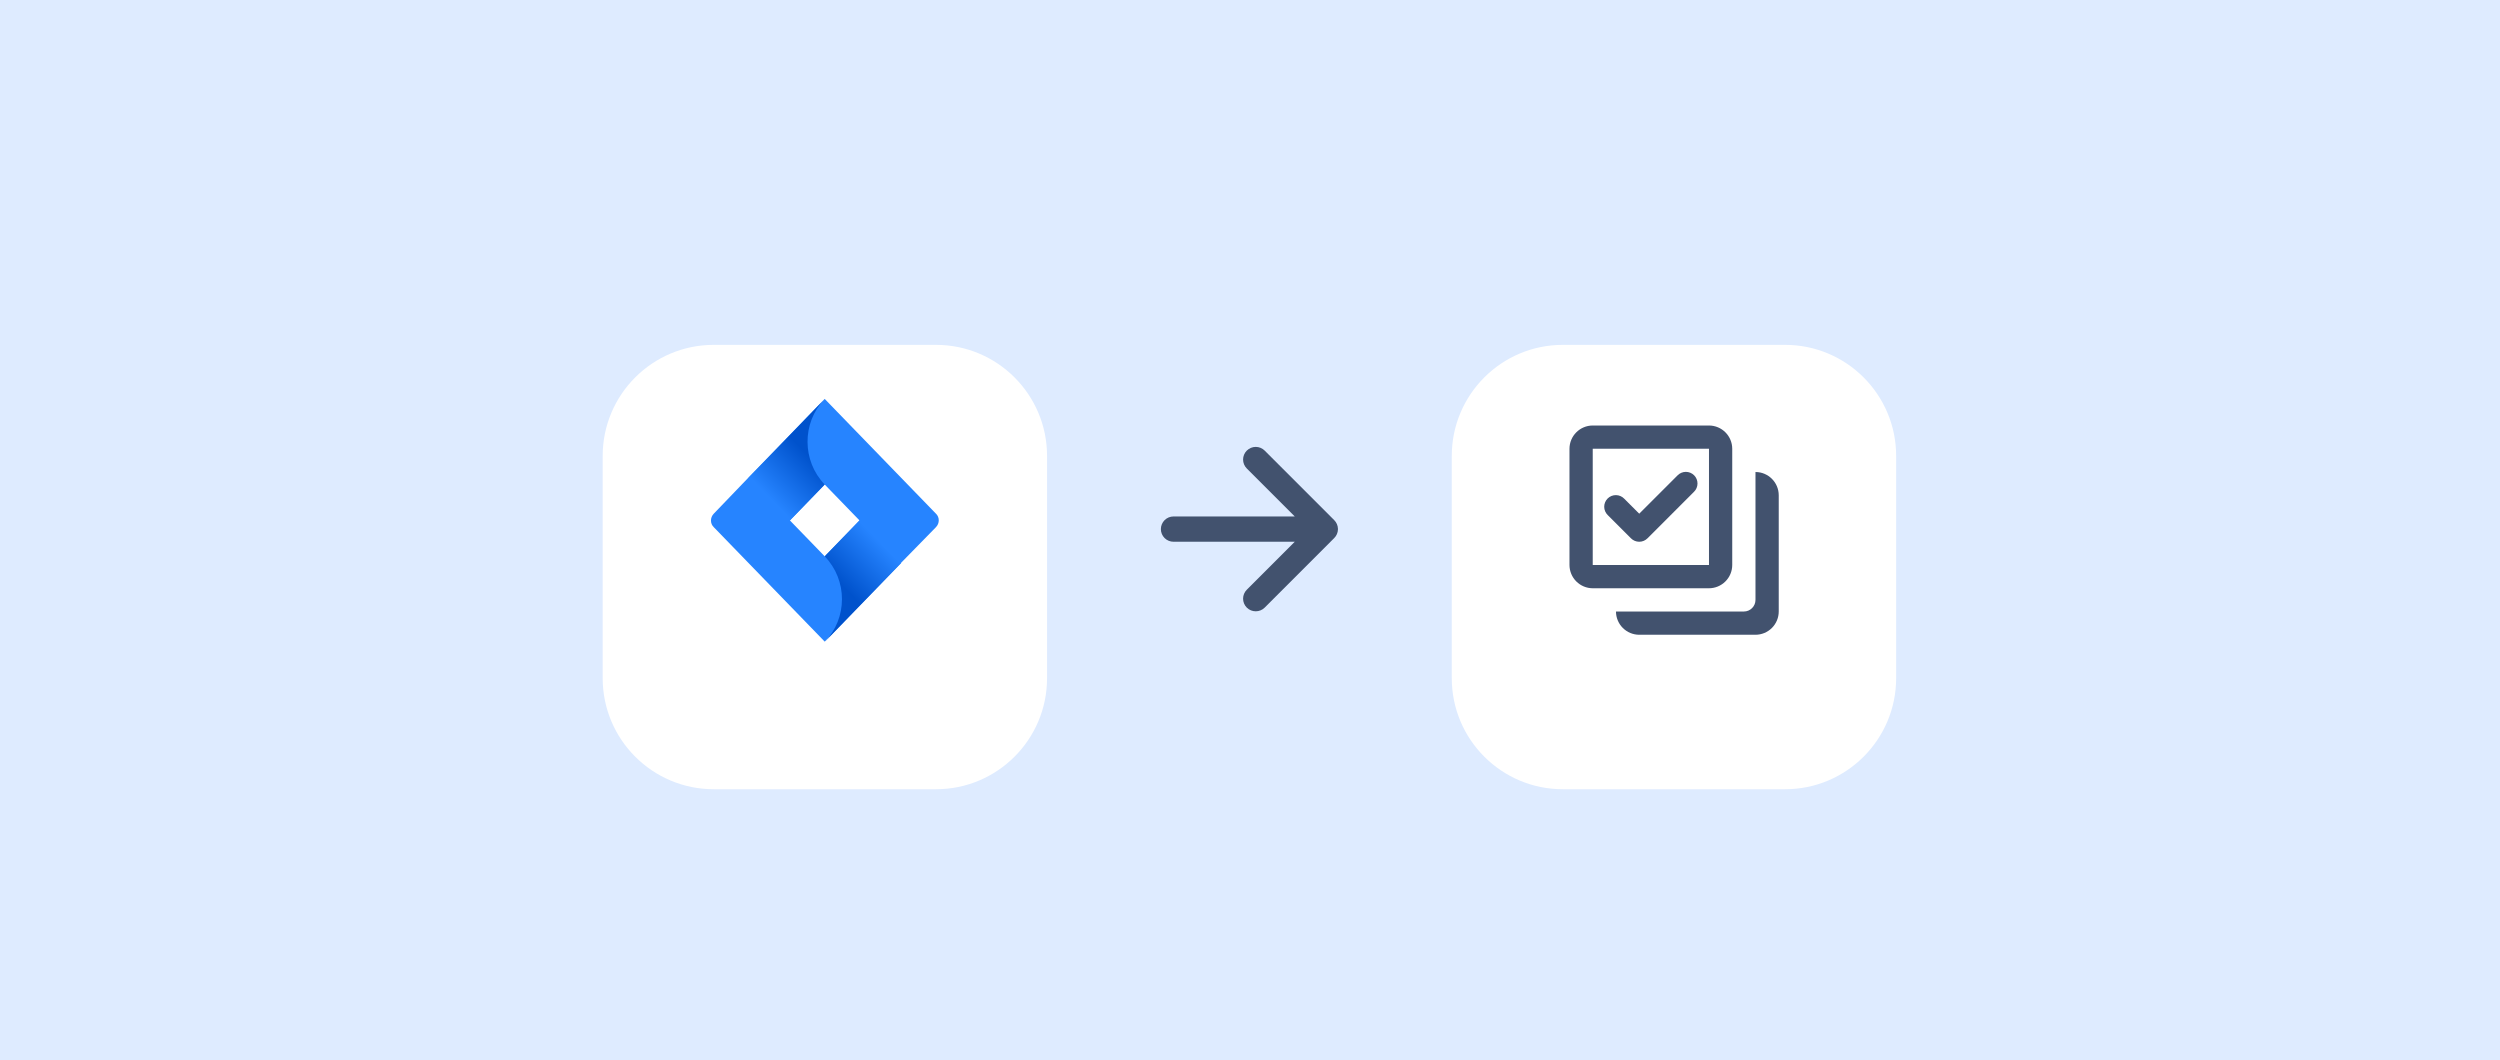 <svg width="448" height="190" viewBox="0 0 448 190" fill="none" xmlns="http://www.w3.org/2000/svg">
<rect width="448" height="190" fill="#DEEBFF"/>
<g filter="url(#filter0_dd)">
<path d="M108 74.908C108 63.913 116.913 55 127.908 55H167.724C178.719 55 187.632 63.913 187.632 74.908V114.724C187.632 125.719 178.719 134.632 167.724 134.632H127.908C116.913 134.632 108 125.719 108 114.724V74.908Z" fill="white"/>
</g>
<rect width="49.77" height="49.77" transform="translate(122.931 69.931)" fill="white" fill-opacity="0.01"/>
<path d="M167.725 92.054L149.57 73.325L147.788 71.486L134.144 85.562L127.907 92.054C127.239 92.743 127.239 93.835 127.907 94.467L140.381 107.336L147.788 114.977L161.432 100.902L161.655 100.672L167.725 94.467C168.393 93.778 168.393 92.686 167.725 92.054ZM147.788 99.695L141.551 93.26L147.788 86.826L154.025 93.26L147.788 99.695Z" fill="#2684FF"/>
<path d="M147.788 86.826C143.723 82.632 143.667 75.795 147.732 71.544L134.144 85.619L141.551 93.26L147.788 86.826Z" fill="url(#paint0_linear)"/>
<path d="M154.081 93.203L147.788 99.695C151.909 103.947 151.909 110.783 147.788 115.035L161.487 100.902L154.081 93.203Z" fill="url(#paint1_linear)"/>
<rect width="54.395" height="54.395" transform="translate(196.697 67.618)" fill="white" fill-opacity="0.01"/>
<path fill-rule="evenodd" clip-rule="evenodd" d="M223.425 80.748C223.215 80.958 223.048 81.208 222.934 81.483C222.819 81.758 222.761 82.053 222.761 82.35C222.761 82.648 222.819 82.943 222.934 83.218C223.048 83.493 223.215 83.743 223.425 83.953L232.022 92.549H210.296C209.695 92.549 209.118 92.788 208.693 93.213C208.268 93.638 208.029 94.215 208.029 94.816C208.029 95.417 208.268 95.993 208.693 96.418C209.118 96.844 209.695 97.082 210.296 97.082H232.022L223.425 105.679C223.215 105.889 223.048 106.139 222.934 106.414C222.819 106.689 222.761 106.984 222.761 107.281C222.761 107.579 222.819 107.874 222.934 108.149C223.048 108.424 223.215 108.673 223.425 108.884C224.309 109.767 225.746 109.767 226.632 108.884L239.095 96.418C239.506 96.009 239.744 95.458 239.76 94.879V94.75C239.743 94.172 239.506 93.622 239.095 93.213L226.632 80.748C226.422 80.537 226.172 80.37 225.897 80.256C225.622 80.142 225.327 80.083 225.029 80.083C224.731 80.083 224.436 80.142 224.161 80.256C223.886 80.37 223.636 80.537 223.425 80.748Z" fill="#42526E"/>
<g filter="url(#filter1_dd)">
<path d="M260.158 74.908C260.158 63.913 269.071 55 280.065 55H319.881C330.876 55 339.789 63.913 339.789 74.908V114.724C339.789 125.719 330.876 134.632 319.881 134.632H280.065C269.071 134.632 260.158 125.719 260.158 114.724V74.908Z" fill="white"/>
</g>
<rect width="50" height="50" transform="translate(275 70)" fill="white" fill-opacity="0.01"/>
<path d="M314.583 84.583C316.885 84.59 318.75 86.456 318.75 88.763V109.571C318.75 110.12 318.642 110.663 318.432 111.17C318.223 111.678 317.915 112.138 317.527 112.527C317.138 112.915 316.678 113.223 316.17 113.432C315.663 113.642 315.12 113.75 314.571 113.75H293.762C292.656 113.751 291.595 113.312 290.811 112.531C290.028 111.75 289.586 110.69 289.583 109.583H312.5C313.656 109.583 314.583 108.65 314.583 107.5V84.583ZM281.25 80.429C281.25 78.121 283.119 76.25 285.429 76.25H306.237C308.546 76.25 310.417 78.119 310.417 80.429V101.237C310.417 101.786 310.309 102.33 310.099 102.837C309.889 103.344 309.581 103.805 309.193 104.193C308.805 104.581 308.344 104.889 307.837 105.099C307.33 105.309 306.786 105.417 306.237 105.417H285.429C284.88 105.417 284.337 105.309 283.83 105.099C283.322 104.889 282.862 104.581 282.473 104.193C282.085 103.805 281.777 103.344 281.568 102.837C281.358 102.33 281.25 101.786 281.25 101.237V80.429ZM285.417 80.417V101.25H306.25V80.417H285.417Z" fill="#42526E"/>
<path d="M291.056 89.36C290.864 89.161 290.634 89.003 290.38 88.894C290.126 88.784 289.852 88.727 289.576 88.725C289.299 88.722 289.025 88.775 288.769 88.879C288.513 88.984 288.28 89.139 288.085 89.335C287.889 89.53 287.734 89.763 287.63 90.019C287.525 90.275 287.472 90.549 287.474 90.826C287.477 91.103 287.534 91.376 287.644 91.63C287.753 91.884 287.911 92.114 288.11 92.306L292.277 96.473C292.668 96.864 293.198 97.083 293.75 97.083C294.302 97.083 294.832 96.864 295.223 96.473L303.556 88.14C303.755 87.947 303.914 87.718 304.023 87.463C304.132 87.209 304.19 86.936 304.192 86.659C304.195 86.382 304.142 86.108 304.037 85.852C303.932 85.596 303.778 85.364 303.582 85.168C303.386 84.972 303.154 84.818 302.898 84.713C302.642 84.608 302.367 84.555 302.091 84.558C301.814 84.56 301.541 84.618 301.287 84.727C301.032 84.836 300.803 84.995 300.61 85.194L293.75 92.054L291.056 89.36Z" fill="#42526E"/>
<defs>
<filter id="filter0_dd" x="96.668" y="50.467" width="102.296" height="102.296" filterUnits="userSpaceOnUse" color-interpolation-filters="sRGB">
<feFlood flood-opacity="0" result="BackgroundImageFix"/>
<feColorMatrix in="SourceAlpha" type="matrix" values="0 0 0 0 0 0 0 0 0 0 0 0 0 0 0 0 0 0 127 0"/>
<feOffset/>
<feGaussianBlur stdDeviation="1.133"/>
<feColorMatrix type="matrix" values="0 0 0 0 0.035 0 0 0 0 0.118 0 0 0 0 0.259 0 0 0 0.31 0"/>
<feBlend mode="normal" in2="BackgroundImageFix" result="effect1_dropShadow"/>
<feColorMatrix in="SourceAlpha" type="matrix" values="0 0 0 0 0 0 0 0 0 0 0 0 0 0 0 0 0 0 127 0"/>
<feOffset dy="6.799"/>
<feGaussianBlur stdDeviation="5.666"/>
<feColorMatrix type="matrix" values="0 0 0 0 0.035 0 0 0 0 0.118 0 0 0 0 0.259 0 0 0 0.2 0"/>
<feBlend mode="normal" in2="effect1_dropShadow" result="effect2_dropShadow"/>
<feBlend mode="normal" in="SourceGraphic" in2="effect2_dropShadow" result="shape"/>
</filter>
<filter id="filter1_dd" x="248.825" y="50.467" width="102.296" height="102.296" filterUnits="userSpaceOnUse" color-interpolation-filters="sRGB">
<feFlood flood-opacity="0" result="BackgroundImageFix"/>
<feColorMatrix in="SourceAlpha" type="matrix" values="0 0 0 0 0 0 0 0 0 0 0 0 0 0 0 0 0 0 127 0"/>
<feOffset/>
<feGaussianBlur stdDeviation="1.133"/>
<feColorMatrix type="matrix" values="0 0 0 0 0.035 0 0 0 0 0.118 0 0 0 0 0.259 0 0 0 0.31 0"/>
<feBlend mode="normal" in2="BackgroundImageFix" result="effect1_dropShadow"/>
<feColorMatrix in="SourceAlpha" type="matrix" values="0 0 0 0 0 0 0 0 0 0 0 0 0 0 0 0 0 0 127 0"/>
<feOffset dy="6.799"/>
<feGaussianBlur stdDeviation="5.666"/>
<feColorMatrix type="matrix" values="0 0 0 0 0.035 0 0 0 0 0.118 0 0 0 0 0.259 0 0 0 0.2 0"/>
<feBlend mode="normal" in2="effect1_dropShadow" result="effect2_dropShadow"/>
<feBlend mode="normal" in="SourceGraphic" in2="effect2_dropShadow" result="shape"/>
</filter>
<linearGradient id="paint0_linear" x1="146.696" y1="80.302" x2="137.713" y2="89.009" gradientUnits="userSpaceOnUse">
<stop offset="0.176" stop-color="#0052CC"/>
<stop offset="1" stop-color="#2684FF"/>
</linearGradient>
<linearGradient id="paint1_linear" x1="149.002" y1="106.118" x2="157.966" y2="97.428" gradientUnits="userSpaceOnUse">
<stop offset="0.176" stop-color="#0052CC"/>
<stop offset="1" stop-color="#2684FF"/>
</linearGradient>
</defs>
</svg>
